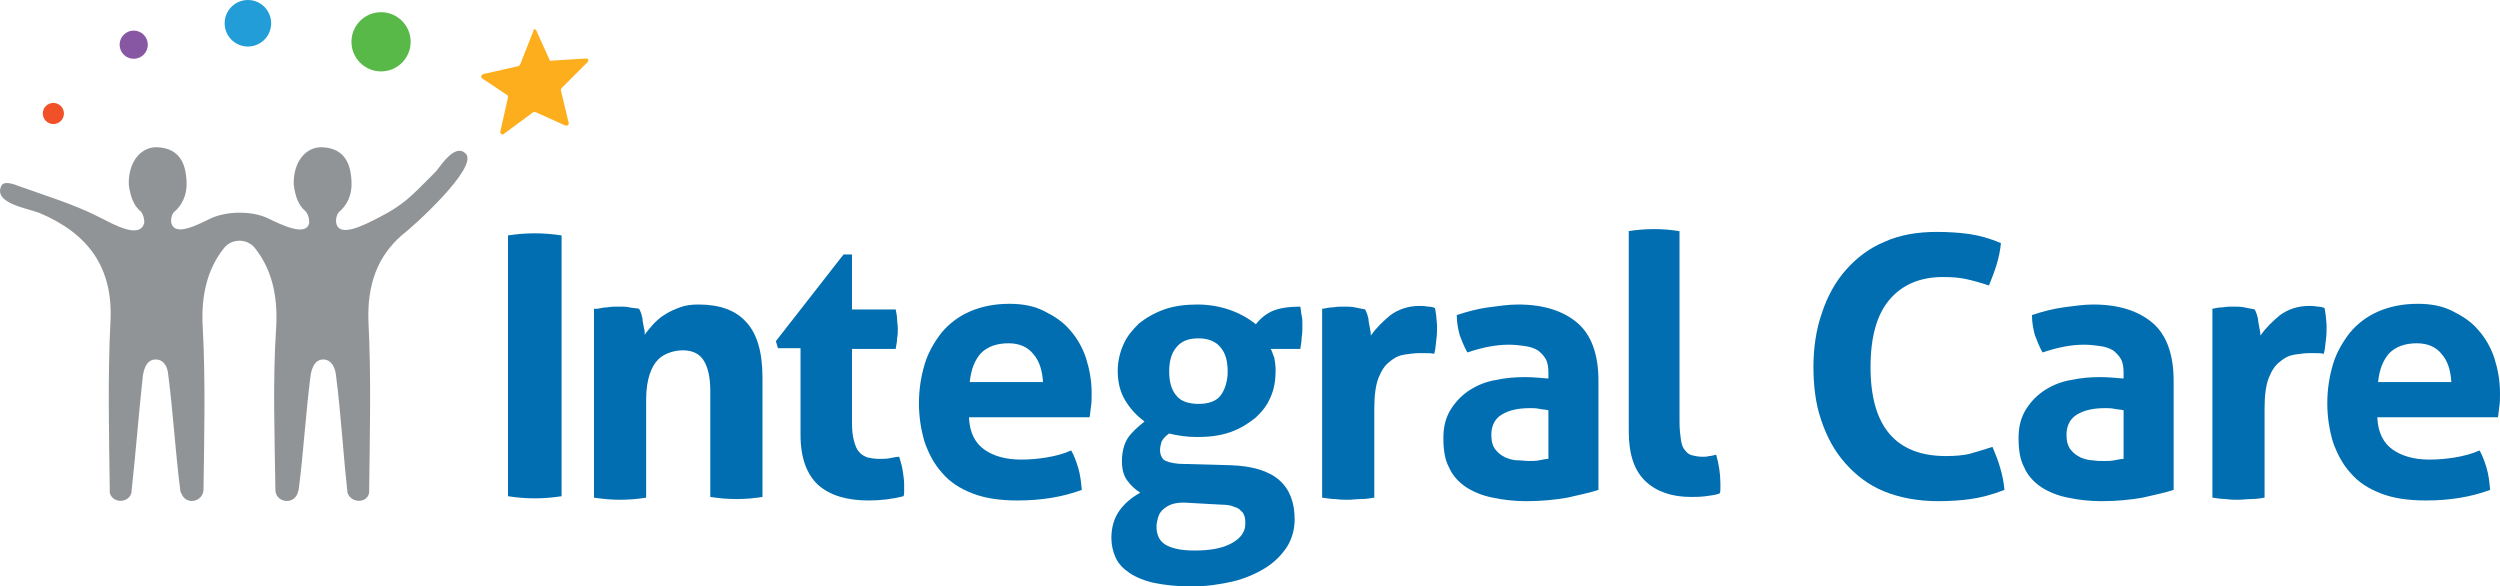 <?xml version="1.0" encoding="UTF-8"?><svg id="Layer_2" xmlns="http://www.w3.org/2000/svg" viewBox="0 0 354.67 83.2"><defs><style>.cls-1{fill:#006eb0;}.cls-2{fill:#f15129;}.cls-3{fill:#fdae1d;}.cls-4{fill:#919496;}.cls-5{fill:#229dd8;}.cls-6{fill:#8857a3;}.cls-7{fill:#58b948;}</style></defs><g id="Layer_6"><g><circle class="cls-2" cx="7.57" cy="16.1" r="1.5"/><circle class="cls-6" cx="18.97" cy="6.34" r="2"/><circle class="cls-5" cx="35.17" cy="3.3" r="3.3"/><circle class="cls-7" cx="54.06" cy="5.93" r="4.2"/><path class="cls-3" d="M76.07,4.3l1.9,4.2c0,.1,.1,.2,.3,.1l4.9-.3c.3,0,.4,.3,.2,.5l-3.7,3.7c-.1,.1-.1,.2-.1,.3l1.1,4.6c.1,.3-.2,.5-.5,.4l-4.2-1.9h-.3l-4.2,3.1c-.2,.2-.5,0-.5-.3l1.1-4.9c0-.1,0-.2-.1-.3l-3.6-2.4c-.2-.1-.1-.5,.2-.6l4.9-1.1c.1,0,.2-.1,.3-.2l1.9-4.8c-.1-.3,.3-.3,.4-.1Z"/><g><path class="cls-1" d="M72.07,33.4c1.3-.2,2.5-.3,3.8-.3,1.2,0,2.5,.1,3.8,.3v37c-1.3,.2-2.6,.3-3.8,.3-1.3,0-2.5-.1-3.8-.3V33.4Z"/><path class="cls-1" d="M84.77,43.8c.5-.1,1-.2,1.4-.2,.5-.1,1-.1,1.6-.1s1.1,0,1.5,.1,.9,.1,1.4,.2c.1,.2,.2,.4,.3,.7,.1,.3,.2,.7,.2,1,.1,.4,.1,.7,.2,1.1,.1,.3,.1,.6,.1,.9,.3-.5,.8-1,1.2-1.5,.5-.5,1-1,1.7-1.4,.6-.4,1.3-.7,2.1-1,.8-.3,1.7-.4,2.6-.4,3,0,5.3,.8,6.8,2.5,1.5,1.6,2.3,4.2,2.3,7.8v17c-1.2,.2-2.5,.3-3.7,.3s-2.4-.1-3.7-.3v-15c0-1.9-.3-3.3-.9-4.3s-1.6-1.5-3-1.5c-.6,0-1.2,.1-1.8,.3-.6,.2-1.2,.5-1.7,1s-.9,1.2-1.2,2.1c-.3,.9-.5,2.1-.5,3.5v14c-1.2,.2-2.5,.3-3.7,.3s-2.4-.1-3.7-.3v-26.8h.5Z"/><path class="cls-1" d="M113.67,49.4h-3.3l-.3-1,9.6-12.3h1.2v7.8h6.2c.1,.5,.2,1,.2,1.4s.1,.8,.1,1.3,0,.9-.1,1.4c0,.4-.1,.9-.2,1.5h-6.2v10.5c0,1.1,.1,1.9,.3,2.6s.4,1.2,.7,1.5c.3,.4,.7,.6,1.2,.8,.5,.1,1,.2,1.7,.2,.5,0,1,0,1.5-.1s.9-.2,1.3-.2c.2,.7,.4,1.3,.5,2s.2,1.3,.2,1.9v1c0,.3,0,.5-.1,.7-1.6,.4-3.2,.6-4.9,.6-3.1,0-5.5-.7-7.2-2.2-1.6-1.5-2.5-3.8-2.5-7.1v-12.3h.1Z"/><path class="cls-1" d="M137.47,59.3c.1,2.1,.9,3.6,2.2,4.5s3,1.4,5.2,1.4c1.2,0,2.4-.1,3.6-.3,1.2-.2,2.4-.5,3.5-1,.4,.7,.7,1.5,1,2.5,.3,1,.4,2,.5,3.1-2.7,1-5.7,1.5-9.1,1.5-2.5,0-4.6-.3-6.4-1-1.8-.7-3.2-1.6-4.3-2.9-1.1-1.2-1.9-2.7-2.5-4.4-.5-1.7-.8-3.5-.8-5.5s.3-3.8,.8-5.5,1.4-3.2,2.4-4.5c1.1-1.3,2.4-2.3,4-3,1.6-.7,3.5-1.1,5.6-1.1,1.9,0,3.5,.3,4.9,1,1.4,.7,2.7,1.5,3.7,2.7,1,1.1,1.8,2.5,2.3,4,.5,1.6,.8,3.2,.8,5,0,.7,0,1.3-.1,1.9s-.1,1.1-.2,1.5h-17.1v.1Zm10.5-5.1c-.1-1.6-.5-3-1.4-4-.8-1-2-1.5-3.5-1.5-1.7,0-3,.5-3.9,1.4-.9,1-1.4,2.3-1.6,4.1h10.4Z"/><path class="cls-1" d="M174.57,66c3.1,.1,5.4,.8,6.9,2.1,1.5,1.3,2.2,3.2,2.2,5.6,0,1.4-.4,2.8-1.1,3.9-.8,1.2-1.8,2.2-3.1,3s-2.9,1.5-4.6,1.9c-1.8,.4-3.7,.7-5.8,.7s-3.8-.2-5.3-.5c-1.4-.3-2.6-.8-3.5-1.4s-1.6-1.3-2-2.2c-.4-.9-.6-1.8-.6-2.8,0-1.5,.4-2.8,1.1-3.8,.7-1,1.7-1.9,3-2.6-.8-.5-1.4-1.1-1.9-1.8-.5-.7-.7-1.6-.7-2.7,0-1.3,.3-2.4,.8-3.2,.5-.8,1.4-1.6,2.4-2.4-1.2-.9-2.1-1.9-2.8-3.1s-1-2.6-1-4.1c0-1.3,.3-2.6,.8-3.7,.5-1.2,1.3-2.1,2.2-3,1-.8,2.2-1.5,3.6-2,1.4-.5,3-.7,4.7-.7s3.3,.3,4.7,.8,2.6,1.2,3.6,2c.7-.9,1.5-1.5,2.4-1.9,1-.4,2.3-.6,3.9-.6,.1,.4,.1,.9,.2,1.3,.1,.4,.1,.9,.1,1.4s0,1.1-.1,1.6c0,.5-.1,1.1-.2,1.7h-4.2c.2,.3,.3,.8,.5,1.2,.1,.5,.2,1.1,.2,1.9,0,1.3-.2,2.6-.7,3.7-.5,1.2-1.2,2.1-2.2,3-1,.8-2.1,1.5-3.5,2s-3,.7-4.7,.7c-1.5,0-2.8-.2-4-.5-.6,.4-.9,.8-1.1,1.2-.1,.4-.2,.8-.2,1.2,0,.5,.2,1,.5,1.3,.4,.3,1.1,.5,2.2,.6l7.3,.2Zm-6.6,5.3c-.8,0-1.4,.1-1.9,.3-.5,.2-.9,.5-1.2,.8s-.5,.7-.6,1.1-.2,.8-.2,1.2c0,1.3,.5,2.2,1.5,2.7s2.3,.7,3.9,.7c2.2,0,3.9-.3,5.2-1s2-1.6,2-2.8c0-.3,0-.7-.1-1s-.2-.6-.5-.8c-.2-.3-.6-.5-1-.6-.4-.2-1-.3-1.7-.3l-5.4-.3Zm2.1-14c1.4,0,2.5-.4,3.1-1.2,.6-.8,1-2,1-3.4s-.3-2.6-1-3.4c-.6-.8-1.7-1.3-3.1-1.3-1.5,0-2.5,.4-3.2,1.3-.7,.8-1,2-1,3.4s.3,2.6,1,3.4c.6,.8,1.7,1.2,3.2,1.2Z"/><path class="cls-1" d="M187.67,43.8c.5-.1,1-.2,1.5-.2,.5-.1,1-.1,1.5-.1s1,0,1.5,.1,1,.2,1.5,.3c.1,.2,.2,.4,.3,.7,.1,.3,.2,.7,.2,1,.1,.4,.1,.7,.2,1.1,.1,.4,.1,.7,.1,.9,.8-1.1,1.7-2,2.8-2.9,1.1-.8,2.5-1.3,4.1-1.3,.3,0,.7,0,1.2,.1,.4,0,.8,.1,1,.2,.1,.3,.1,.7,.2,1.2,0,.4,.1,.9,.1,1.4,0,.6,0,1.2-.1,1.9-.1,.7-.1,1.3-.3,2-.4-.1-.8-.1-1.3-.1h-.9c-.6,0-1.2,.1-2,.2-.7,.1-1.4,.4-2.1,1-.7,.5-1.2,1.3-1.6,2.3-.4,1-.6,2.5-.6,4.3v12.7c-.6,.1-1.2,.2-1.9,.2-.6,0-1.2,.1-1.8,.1s-1.2,0-1.8-.1c-.6,0-1.2-.1-1.9-.2v-26.8h.1Z"/><path class="cls-1" d="M219.67,52.9c0-.8-.1-1.5-.4-2-.3-.5-.7-.9-1.1-1.2-.5-.3-1.1-.5-1.8-.6s-1.5-.2-2.3-.2c-1.9,0-3.8,.4-5.9,1.1-.5-.9-.8-1.7-1.1-2.5-.2-.8-.4-1.7-.4-2.8,1.5-.5,3-.9,4.5-1.1,1.5-.2,2.9-.4,4.2-.4,3.6,0,6.4,.9,8.4,2.6s3,4.5,3,8.2v15.5c-1.2,.4-2.7,.7-4.4,1.1-1.7,.3-3.7,.5-5.8,.5-1.8,0-3.4-.2-4.8-.5-1.5-.3-2.7-.8-3.8-1.5-1-.7-1.9-1.6-2.4-2.8-.6-1.1-.8-2.5-.8-4.2s.4-3,1.1-4.1c.7-1.1,1.6-2,2.7-2.7,1.1-.7,2.4-1.2,3.7-1.4,1.4-.3,2.7-.4,4.1-.4,1,0,2.1,.1,3.3,.2v-.8Zm0,5.3c-.4-.1-.9-.1-1.3-.2-.5-.1-.9-.1-1.3-.1-1.7,0-3,.3-4,.9s-1.5,1.6-1.5,2.9c0,.9,.2,1.6,.6,2.1,.4,.5,.8,.8,1.4,1.1,.5,.2,1.1,.4,1.7,.4s1.1,.1,1.6,.1,1,0,1.5-.1,1-.2,1.3-.2v-6.9Z"/><path class="cls-1" d="M230.97,32.8c1.2-.2,2.5-.3,3.7-.3s2.4,.1,3.6,.3v27c0,1.1,.1,1.9,.2,2.6s.3,1.2,.6,1.5c.3,.4,.6,.6,1,.7s.9,.2,1.5,.2c.3,0,.6,0,.9-.1,.3,0,.6-.1,1-.2,.4,1.4,.6,2.8,.6,4.1v.7c0,.2,0,.5-.1,.7-.5,.2-1.2,.3-2,.4s-1.5,.1-2.1,.1c-2.6,0-4.8-.7-6.4-2.2-1.6-1.5-2.4-3.8-2.4-7.1v-28.4h-.1Z"/><path class="cls-1" d="M282.67,63.4c.4,1,.8,1.9,1.1,3,.3,1,.5,2,.6,3.1-1.8,.7-3.4,1.1-4.8,1.3-1.4,.2-3,.3-4.6,.3-2.9,0-5.5-.5-7.7-1.4s-4-2.3-5.5-4-2.6-3.7-3.4-6.1c-.8-2.3-1.1-4.9-1.1-7.6s.4-5.3,1.2-7.6c.8-2.4,1.9-4.4,3.4-6.1,1.5-1.7,3.3-3.1,5.5-4,2.2-1,4.7-1.4,7.4-1.4,1.6,0,3.2,.1,4.6,.3s2.9,.6,4.5,1.3c-.1,1-.3,2-.6,3-.3,1-.7,2-1.1,3-1.2-.4-2.3-.7-3.2-.9-.9-.2-2-.3-3.3-.3-3.3,0-5.8,1.1-7.6,3.2-1.8,2.1-2.7,5.3-2.7,9.6,0,8.4,3.6,12.6,10.7,12.6,1.3,0,2.4-.1,3.3-.3,1-.3,2.1-.6,3.3-1Z"/><path class="cls-1" d="M301.27,52.9c0-.8-.1-1.5-.4-2s-.7-.9-1.1-1.2c-.5-.3-1.1-.5-1.8-.6-.7-.1-1.5-.2-2.3-.2-1.9,0-3.8,.4-5.9,1.1-.5-.9-.8-1.7-1.1-2.5-.2-.8-.4-1.7-.4-2.8,1.5-.5,3-.9,4.5-1.1,1.5-.2,2.9-.4,4.2-.4,3.6,0,6.4,.9,8.4,2.6s3,4.5,3,8.2v15.5c-1.2,.4-2.7,.7-4.4,1.1-1.7,.3-3.7,.5-5.8,.5-1.8,0-3.4-.2-4.8-.5-1.5-.3-2.7-.8-3.8-1.5-1-.7-1.9-1.6-2.4-2.8-.6-1.1-.8-2.5-.8-4.2s.4-3,1.1-4.1,1.6-2,2.7-2.7,2.4-1.2,3.7-1.4c1.4-.3,2.7-.4,4.1-.4,1,0,2.1,.1,3.3,.2v-.8h0Zm0,5.3c-.4-.1-.9-.1-1.3-.2-.5-.1-.9-.1-1.3-.1-1.7,0-3,.3-4,.9s-1.5,1.6-1.5,2.9c0,.9,.2,1.6,.6,2.1s.8,.8,1.4,1.1c.5,.2,1.1,.4,1.7,.4,.6,.1,1.1,.1,1.6,.1s1,0,1.5-.1,1-.2,1.3-.2v-6.9h0Z"/><path class="cls-1" d="M313.87,43.8c.5-.1,1-.2,1.5-.2,.5-.1,1-.1,1.5-.1s1,0,1.5,.1,1,.2,1.5,.3c.1,.2,.2,.4,.3,.7,.1,.3,.2,.7,.2,1,.1,.4,.1,.7,.2,1.1s.1,.7,.1,.9c.8-1.1,1.7-2,2.8-2.9,1.1-.8,2.5-1.3,4.1-1.3,.3,0,.7,0,1.2,.1,.4,0,.8,.1,1,.2,.1,.3,.1,.7,.2,1.2,0,.4,.1,.9,.1,1.4,0,.6,0,1.2-.1,1.9-.1,.7-.1,1.3-.3,2-.4-.1-.8-.1-1.3-.1h-.8c-.6,0-1.2,.1-2,.2-.7,.1-1.4,.4-2.1,1-.7,.5-1.2,1.3-1.6,2.3s-.6,2.5-.6,4.3v12.7c-.6,.1-1.2,.2-1.9,.2-.6,0-1.2,.1-1.8,.1s-1.2,0-1.8-.1c-.6,0-1.2-.1-1.9-.2v-26.8h0Z"/><path class="cls-1" d="M337.27,59.3c.1,2.1,.9,3.6,2.2,4.5,1.3,.9,3,1.4,5.2,1.4,1.2,0,2.4-.1,3.6-.3,1.2-.2,2.4-.5,3.5-1,.4,.7,.7,1.5,1,2.5s.4,2,.5,3.1c-2.7,1-5.7,1.5-9.1,1.5-2.5,0-4.6-.3-6.4-1s-3.2-1.6-4.3-2.9c-1.1-1.2-1.9-2.7-2.5-4.4-.5-1.7-.8-3.5-.8-5.5s.3-3.8,.8-5.5,1.4-3.2,2.4-4.5c1.1-1.3,2.4-2.3,4-3,1.6-.7,3.5-1.1,5.6-1.1,1.9,0,3.5,.3,4.9,1,1.4,.7,2.7,1.5,3.7,2.7,1,1.1,1.8,2.5,2.3,4,.5,1.6,.8,3.2,.8,5,0,.7,0,1.3-.1,1.9s-.1,1.1-.2,1.5h-17.1v.1Zm10.5-5.1c-.1-1.6-.5-3-1.4-4-.8-1-2-1.5-3.5-1.5-1.7,0-3,.5-3.9,1.4-.9,1-1.4,2.3-1.6,4.1h10.4Z"/></g><path class="cls-4" d="M66.07,21.8c-1.6-1.6-3.7,2-4.3,2.6-3.5,3.5-4.4,4.6-8.1,6.5-1.8,.9-5.8,3.1-6,.5,0-.9,.4-1.3,.4-1.3h0c1.1-.9,1.9-2.4,1.8-4.3-.1-2.6-1-4.7-4-4.9-2.4-.2-4.3,2-4.2,5.3,.2,1.5,.6,2.9,1.7,3.8h0s.5,.5,.5,1.6c-.4,2.1-4.1,.2-5.8-.6-2.2-1.1-5.9-1.1-8.2,0-1.7,.8-5.3,2.8-5.6,.4,0-.9,.4-1.3,.4-1.3h0c1.1-.9,1.9-2.4,1.8-4.3-.1-2.6-1-4.7-4-4.9-2.4-.2-4.3,2-4.2,5.3,.2,1.5,.6,2.9,1.7,3.8h0s.5,.5,.5,1.6c-.6,2.4-4.4,.2-6.2-.7-3.7-1.9-7.7-3.1-11.6-4.5-.7-.3-2.2-.8-2.5,0-1.1,2.4,3.5,3.1,5.4,3.8,6.9,2.9,10.5,7.7,10.1,15.4-.4,8-.2,15.9-.1,23.9v.4c.4,1.6,2.8,1.5,3.1-.1v-.2c.6-5.4,1-10.9,1.6-16.3,.2-1.3,.7-2.3,1.8-2.3s1.7,.9,1.8,2.2c.7,5.4,1,10.9,1.7,16.3,0,.2,.1,.4,.2,.6,.7,1.6,3,1.1,3.1-.6h0c.1-7.6,.3-15.3-.1-22.9-.3-4.8,.7-8.5,3-11.4,1.1-1.4,3.3-1.4,4.4,0,2.3,2.9,3.3,6.6,3,11.4-.5,7.6-.2,15.2-.1,22.9h0c0,1.7,2.4,2.2,3.1,.6,.1-.2,.1-.4,.2-.6,.7-5.4,1-10.9,1.7-16.3,.2-1.2,.7-2.2,1.8-2.2s1.7,1.1,1.8,2.3c.7,5.4,1,10.9,1.6,16.3v.2c.4,1.6,2.8,1.7,3.1,.1v-.4c.1-8,.3-16-.1-23.9-.2-5.4,1.4-9.3,4.7-12.2,1.6-1.2,11-9.7,9.1-11.6Z"/></g></g></svg>